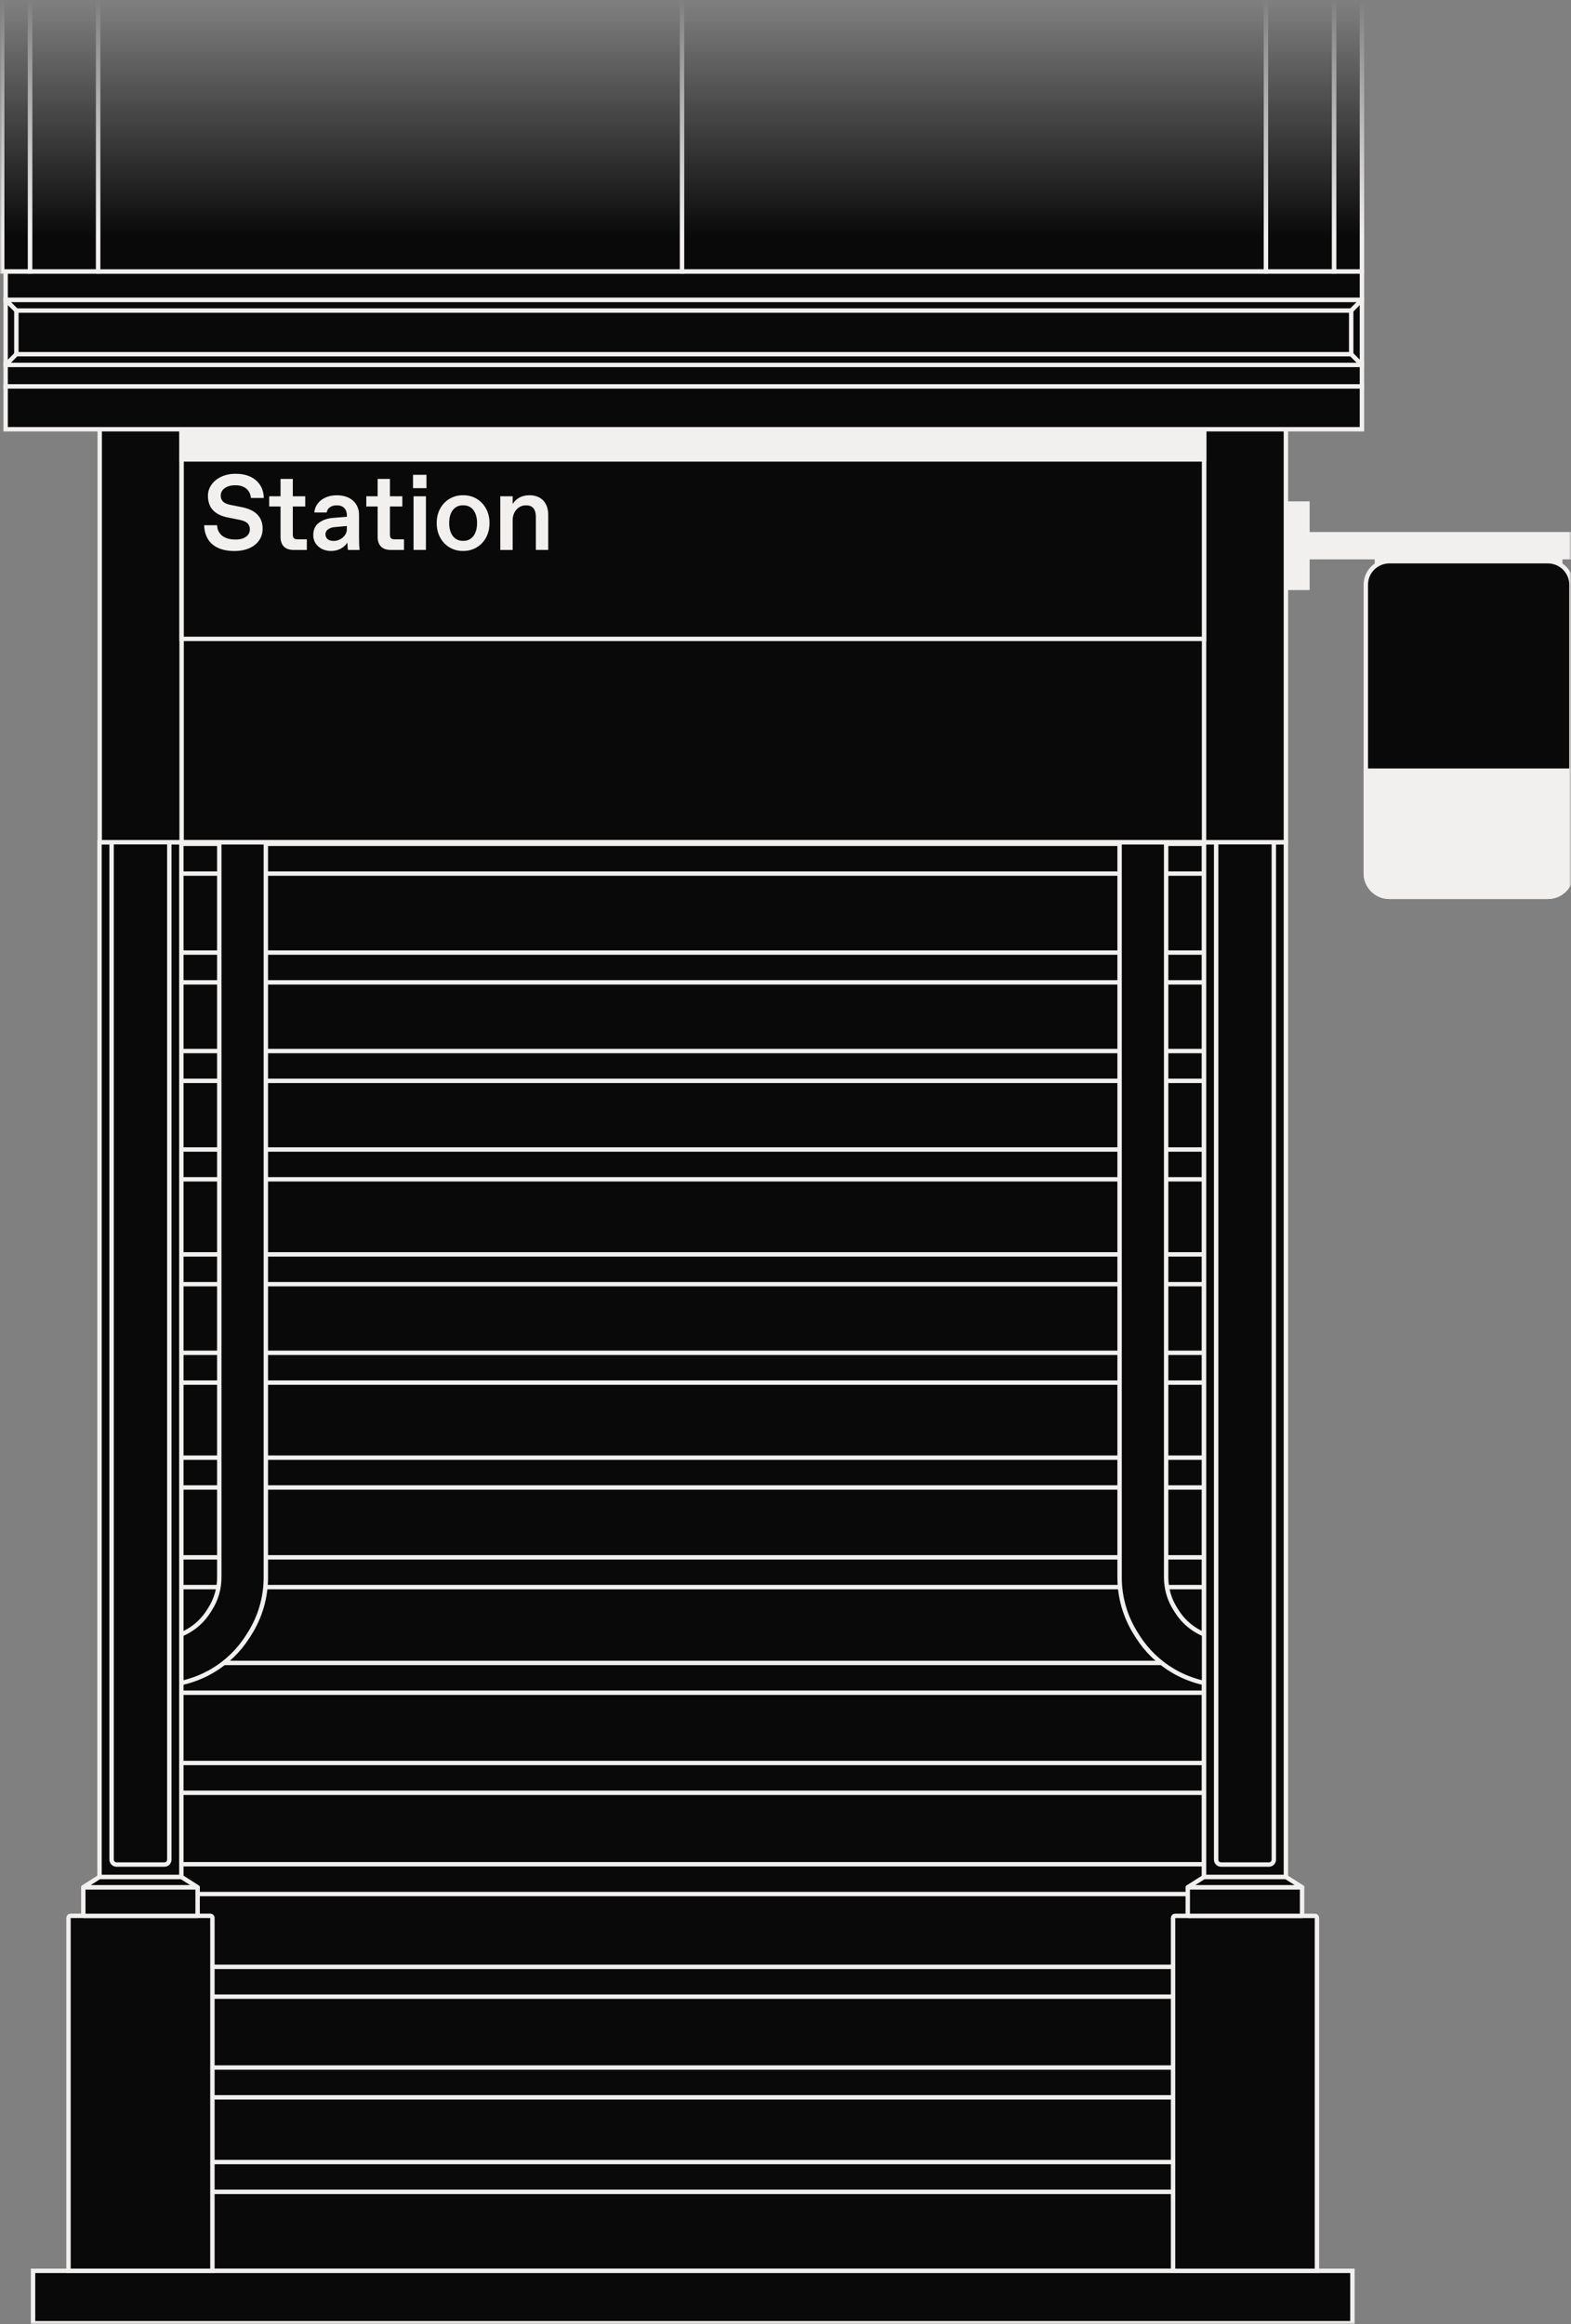 <svg width="357" height="528" viewBox="0 0 357 528" fill="none" xmlns="http://www.w3.org/2000/svg">
<rect x="0" y="0" width="357" height="528" fill="#808080" stroke="none"/>
<mask id="mask0_4_171" style="mask-type:alpha" maskUnits="userSpaceOnUse" x="0" y="0" width="357" height="528">
<rect width="357" height="528" fill="url(#paint0_linear_4_171)"/>
</mask>
<g mask="url(#mask0_4_171)">
<path d="M297.11 114.39H291.9V133.54H297.11V114.39V114.39Z" fill="#F2EFEF" stroke="#F2EFEF" stroke-miterlimit="10"/>
<path d="M297.72 121.36V126.57H357.09V121.36H297.72Z" fill="#F2EFEF" stroke="#F2EFEF" stroke-miterlimit="10"/>
<path d="M312.9 126.57V127.8H354.56V126.57H312.9V126.57Z" fill="#F2EFEF" stroke="#F2EFEF" stroke-miterlimit="10"/>
<path d="M310.37 132.83V198.38C310.37 201.33 312.76 203.72 315.71 203.72H351.76C354.71 203.72 357.1 201.33 357.1 198.38V132.83C357.1 129.88 354.71 127.49 351.76 127.49H315.71C312.76 127.49 310.37 129.88 310.37 132.83V132.83Z" fill="#090909" stroke="#F2EFEF" stroke-miterlimit="10"/>
<path d="M310.37 198.38V175.07H357.1V198.38C357.1 201.32 354.71 203.72 351.76 203.72H315.71C312.77 203.72 310.37 201.33 310.37 198.38V198.38Z" fill="#F2EFEF" stroke="#F2EFEF" stroke-miterlimit="10"/>
<path d="M273.61 191.68H40.7V515.85H273.61V191.68Z" fill="#090909" stroke="#F2EFEF" stroke-miterlimit="10"/>
<path d="M273.61 191.68H40.7V198.45H273.61V191.68Z" fill="#090909" stroke="#F2EFEF" stroke-miterlimit="10"/>
<path d="M273.61 216.39H40.7V223.16H273.61V216.39Z" fill="#090909" stroke="#F2EFEF" stroke-miterlimit="10"/>
<path d="M273.61 238.76H40.7V245.53H273.61V238.76Z" fill="#090909" stroke="#F2EFEF" stroke-miterlimit="10"/>
<path d="M273.61 261.13H40.7V267.9H273.61V261.13Z" fill="#090909" stroke="#F2EFEF" stroke-miterlimit="10"/>
<path d="M273.61 284.95H40.7V291.72H273.61V284.95Z" fill="#090909" stroke="#F2EFEF" stroke-miterlimit="10"/>
<path d="M273.61 307.31H40.7V314.08H273.61V307.31Z" fill="#090909" stroke="#F2EFEF" stroke-miterlimit="10"/>
<path d="M273.61 331.13H40.7V337.9H273.61V331.13Z" fill="#090909" stroke="#F2EFEF" stroke-miterlimit="10"/>
<path d="M273.61 353.77H40.7V360.54H273.61V353.77Z" fill="#090909" stroke="#F2EFEF" stroke-miterlimit="10"/>
<path d="M273.61 377.76H40.7V384.53H273.61V377.76Z" fill="#090909" stroke="#F2EFEF" stroke-miterlimit="10"/>
<path d="M273.61 400.49H40.7V407.26H273.61V400.49Z" fill="#090909" stroke="#F2EFEF" stroke-miterlimit="10"/>
<path d="M273.61 423.49H40.7V430.26H273.61V423.49Z" fill="#090909" stroke="#F2EFEF" stroke-miterlimit="10"/>
<path d="M273.61 446.8H40.7V453.57H273.61V446.8Z" fill="#090909" stroke="#F2EFEF" stroke-miterlimit="10"/>
<path d="M273.61 469.67H40.7V476.44H273.61V469.67Z" fill="#090909" stroke="#F2EFEF" stroke-miterlimit="10"/>
<path d="M273.61 491.14H40.7V497.91H273.61V491.14Z" fill="#090909" stroke="#F2EFEF" stroke-miterlimit="10"/>
<path d="M307.33 515.85H7.51V527.76H307.33V515.85Z" fill="#090909" stroke="#F2EFEF" stroke-miterlimit="10"/>
<path d="M281.35 382.86H278.71C274.42 382.86 270.21 381.7 266.52 379.52C263.3 377.62 260.54 374.94 258.54 371.78L258.16 371.18C255.71 367.33 254.42 362.9 254.42 358.34V189.51H265V358.35C265 360.89 265.72 363.37 267.09 365.51L267.47 366.11C268.59 367.87 270.13 369.36 271.93 370.42C273.98 371.64 276.34 372.28 278.73 372.28H281.37V382.86H281.35Z" fill="#090909" stroke="#F2EFEF" stroke-miterlimit="10"/>
<path d="M267.02 435.22H298.81C299.06 435.22 299.27 435.43 299.27 435.68V515.86H266.57V435.68C266.57 435.43 266.78 435.22 267.03 435.22H267.02Z" fill="#090909" stroke="#F2EFEF" stroke-miterlimit="10"/>
<path d="M295.83 428.72H269.97C269.97 428.72 269.91 428.75 269.91 428.78V435.16C269.91 435.16 269.94 435.22 269.97 435.22H295.83C295.83 435.22 295.89 435.19 295.89 435.16V428.78C295.89 428.78 295.86 428.72 295.83 428.72Z" fill="#090909" stroke="#F2EFEF" stroke-miterlimit="10"/>
<path d="M295.9 428.72H269.92L273.61 426.37H292.22L295.9 428.72Z" fill="#090909" stroke="#F2EFEF" stroke-linejoin="round"/>
<path d="M292.21 191.32H273.61V426.37H292.21V191.32Z" fill="#090909" stroke="#F2EFEF" stroke-miterlimit="10"/>
<path d="M288.36 185.5H277.47C276.86 185.5 276.36 186 276.36 186.61V422.45C276.36 423.06 276.86 423.56 277.47 423.56H288.36C288.98 423.56 289.47 423.06 289.47 422.45V186.61C289.47 185.99 288.97 185.5 288.36 185.5Z" fill="#090909" stroke="#F2EFEF" stroke-miterlimit="10"/>
<path d="M33.48 382.86H36.12C40.41 382.86 44.62 381.7 48.31 379.52C51.53 377.62 54.29 374.94 56.29 371.78L56.67 371.18C59.12 367.33 60.41 362.9 60.41 358.34V189.51H49.83V358.35C49.83 360.89 49.11 363.37 47.74 365.51L47.36 366.11C46.24 367.87 44.7 369.36 42.9 370.42C40.85 371.64 38.49 372.28 36.1 372.28H33.46V382.86H33.48Z" fill="#090909" stroke="#F2EFEF" stroke-miterlimit="10"/>
<path d="M48.27 515.85H15.57V435.67C15.57 435.42 15.78 435.21 16.03 435.21H47.81C48.06 435.21 48.27 435.41 48.27 435.67V515.85Z" fill="#090909" stroke="#F2EFEF" stroke-miterlimit="10"/>
<path d="M18.99 435.22H44.85C44.85 435.22 44.91 435.19 44.91 435.16V428.78C44.91 428.78 44.88 428.72 44.85 428.72H18.99C18.99 428.72 18.93 428.75 18.93 428.78V435.16C18.93 435.16 18.96 435.22 18.99 435.22Z" fill="#090909" stroke="#F2EFEF" stroke-miterlimit="10"/>
<path d="M18.93 428.72H44.91L41.22 426.37H22.61L18.92 428.72H18.93Z" fill="#090909" stroke="#F2EFEF" stroke-linejoin="round"/>
<path d="M22.61 426.37H41.21V191.32H22.61V426.37Z" fill="#090909" stroke="#F2EFEF" stroke-miterlimit="10"/>
<path d="M26.47 423.56H37.36C37.98 423.56 38.47 423.06 38.47 422.45V186.61C38.47 185.99 37.97 185.5 37.36 185.5H26.47C25.85 185.5 25.36 186 25.36 186.61V422.45C25.36 423.06 25.86 423.56 26.47 423.56V423.56Z" fill="#090909" stroke="#F2EFEF" stroke-miterlimit="10"/>
<path d="M292.21 87.77H22.66V191.32H292.21V87.77Z" fill="#090909" stroke="#F2EFEF" stroke-miterlimit="10"/>
<path d="M273.61 94.79H41.27V191.31H273.61V94.79Z" fill="#090909" stroke="#F2EFEF" stroke-miterlimit="10"/>
<path d="M273.61 94.79H41.27V145.13H273.61V94.79V94.79Z" fill="#090909" stroke="#F2EFEF" stroke-miterlimit="10"/>
<path d="M273.61 94.79H41.27V104.36H273.61V94.79V94.79Z" fill="#F2EFEF" stroke="#F2EFEF" stroke-miterlimit="10"/>
<path d="M309.49 87.77H1.28V97.51H309.49V87.77Z" fill="#090909" stroke="#F2EFEF" stroke-miterlimit="10"/>
<path d="M309.49 82.9H1.28V87.77H309.49V82.9Z" fill="#090909" stroke="#F2EFEF" stroke-miterlimit="10"/>
<path d="M309.49 68.11H1.28V82.9H309.49V68.11V68.11Z" fill="#090909" stroke="#F2EFEF" stroke-miterlimit="10"/>
<path d="M309.49 61.66H1.28V68.1H309.49V61.66Z" fill="#090909" stroke="#F2EFEF" stroke-miterlimit="10"/>
<path d="M0.5 -0.5V61.66H6.85V-0.5H0.5Z" fill="#090909" stroke="#F2EFEF" stroke-miterlimit="10"/>
<path d="M6.85 -0.5V61.66H22.32V-0.5H6.85Z" fill="#090909" stroke="#F2EFEF" stroke-miterlimit="10"/>
<path d="M22.31 -0.5V61.67H155V-0.5H22.31Z" fill="#090909" stroke="#F2EFEF" stroke-miterlimit="10"/>
<path d="M309.49 61.66V-0.5H303.14V61.66H309.49Z" fill="#090909" stroke="#F2EFEF" stroke-miterlimit="10"/>
<path d="M303.15 61.66V-0.5H287.68V61.66H303.15Z" fill="#090909" stroke="#F2EFEF" stroke-miterlimit="10"/>
<path d="M287.67 61.66V-0.5H154.99V61.66H287.67Z" fill="#090909" stroke="#F2EFEF" stroke-miterlimit="10"/>
<path d="M307.05 80.46V70.55H3.72V80.46H307.05Z" fill="#090909" stroke="#F2EFEF" stroke-miterlimit="10"/>
<path d="M3.72 70.55L1.28 68.11" stroke="#F2EFEF" stroke-miterlimit="10"/>
<path d="M307.05 70.55L309.49 68.11" stroke="#F2EFEF" stroke-miterlimit="10"/>
<path d="M307.05 80.46L309.49 82.9" stroke="#F2EFEF" stroke-miterlimit="10"/>
<path d="M3.72 80.46L1.28 82.9" stroke="#F2EFEF" stroke-miterlimit="10"/>
<path d="M49.33 119.3C49.4 121.29 50.9 122.56 53.43 122.56H53.67C55.63 122.56 56.78 121.53 56.78 120.28C56.78 119.12 56.14 118.44 54.53 118.11L51.61 117.52C48.72 116.91 47.25 115.26 47.25 112.64C47.2 110.03 49.73 107.58 53.55 107.63C57.48 107.59 59.93 109.89 59.94 113.13H57.01C56.89 111.31 55.5 110.24 53.59 110.24H53.35C51.42 110.24 50.16 111.27 50.16 112.56C50.16 113.75 50.86 114.39 52.35 114.69L54.98 115.21C58.01 115.82 59.68 117.4 59.68 120.1C59.72 123.06 57.17 125.21 53.22 125.17C48.86 125.17 46.51 122.97 46.39 119.31H49.31L49.33 119.3Z" fill="#F2EFEF"/>
<path d="M63.75 115.06H61.17V112.74H63.75V108.79H66.54V112.74H69.36V115.06H66.54V121.32C66.54 122.27 66.78 122.51 67.73 122.51H69.73V124.93H66.71C64.8 124.93 63.75 123.88 63.75 121.97V115.07V115.06Z" fill="#F2EFEF"/>
<path d="M79.07 124.93C79.02 124.68 78.98 124.2 78.94 123.53V123.24C78.6 123.8 78.11 124.27 77.44 124.63C76.78 124.99 76.04 125.16 75.2 125.16C72.98 125.18 71.16 123.66 71.19 121.58C71.19 120.33 71.62 119.4 72.46 118.77C73.3 118.14 74.37 117.76 75.64 117.65L78.83 117.39V117.06C78.83 115.69 77.97 114.8 76.64 114.8H76.44C75.24 114.8 74.35 115.48 74.24 116.42H71.43C71.62 114.14 73.67 112.51 76.54 112.51C79.65 112.51 81.59 114.29 81.59 116.99V122.25C81.59 123.46 81.64 124.36 81.72 124.93H79.08H79.07ZM78.83 119.49L76.02 119.74C75.43 119.8 74.95 119.96 74.55 120.25C74.16 120.52 73.96 120.92 73.96 121.42C73.96 122.28 74.69 122.87 75.67 122.87H75.86C77.29 122.91 78.87 121.67 78.82 120.21V119.49H78.83Z" fill="#F2EFEF"/>
<path d="M85.82 115.06H83.24V112.74H85.82V108.79H88.61V112.74H91.43V115.06H88.61V121.32C88.61 122.27 88.85 122.51 89.8 122.51H91.8V124.93H88.78C86.87 124.93 85.82 123.88 85.82 121.97V115.07V115.06Z" fill="#F2EFEF"/>
<path d="M93.86 107.86H96.91V110.89H93.86V107.86ZM93.98 112.74H96.79V124.92H93.98V112.74V112.74Z" fill="#F2EFEF"/>
<path d="M105.23 112.5C108.67 112.45 111.28 115.19 111.23 118.83C111.28 122.47 108.67 125.21 105.23 125.16C101.8 125.21 99.2 122.47 99.24 118.83C99.19 115.19 101.8 112.45 105.23 112.5ZM105.34 122.86C107.17 122.86 108.41 121.36 108.41 118.82C108.41 116.28 107.17 114.79 105.34 114.79H105.14C103.31 114.79 102.07 116.29 102.07 118.82C102.07 121.35 103.31 122.86 105.14 122.86H105.34Z" fill="#F2EFEF"/>
<path d="M113.69 112.74H116.5V114.49C117.26 113.26 118.59 112.5 120.27 112.5C123.09 112.5 124.58 114.3 124.58 116.96V124.92H121.77V117.39C121.77 115.72 121.04 114.8 119.62 114.8H119.43C117.85 114.8 116.5 116.22 116.5 118.13V124.93H113.69V112.75V112.74Z" fill="#F2EFEF"/>
</g>
<defs>
<linearGradient id="paint0_linear_4_171" x1="199.5" y1="53.5" x2="199.5" y2="4.61122e-07" gradientUnits="userSpaceOnUse">
<stop stop-color="#D9D9D9"/>
<stop offset="1" stop-color="#D9D9D9" stop-opacity="0"/>
</linearGradient>
</defs>
</svg>
